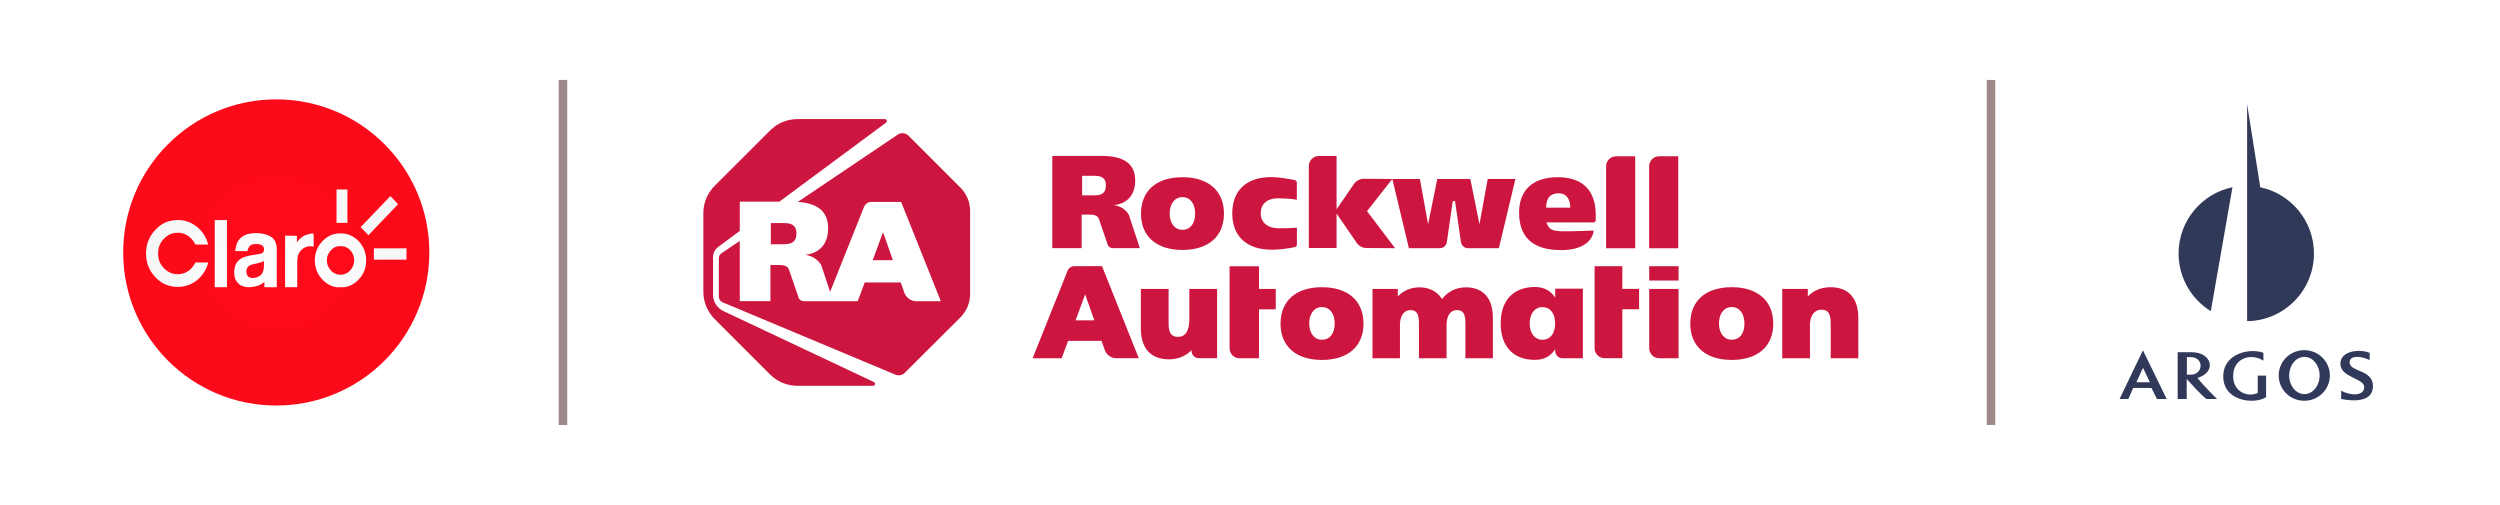 <?xml version="1.0" encoding="utf-8"?>
<svg xmlns="http://www.w3.org/2000/svg" height="262.865mm" style="shape-rendering:geometricPrecision; text-rendering:geometricPrecision; image-rendering:optimizeQuality; fill-rule:evenodd; clip-rule:evenodd" version="1.1" viewBox="0 0 56887 11488.87" width="1301.57mm">
 <defs>
  <style type="text/css">
   
    .fil0 {fill:none}
    .fil10 {fill:#313959}
    .fil14 {fill:#9E8A8B}
    .fil11 {fill:#31395A;fill-rule:nonzero}
    .fil12 {fill:#CD163F;fill-rule:nonzero}
    .fil2 {fill:url(#id14);fill-rule:nonzero}
    .fil3 {fill:url(#id15);fill-rule:nonzero}
    .fil4 {fill:url(#id16);fill-rule:nonzero}
    .fil5 {fill:url(#id17);fill-rule:nonzero}
    .fil6 {fill:url(#id18);fill-rule:nonzero}
    .fil13 {fill:url(#id19);fill-rule:nonzero}
    .fil1 {fill:url(#id20);fill-rule:nonzero}
    .fil9 {fill:url(#id21);fill-rule:nonzero}
    .fil7 {fill:url(#id22);fill-rule:nonzero}
    .fil8 {fill:url(#id23);fill-rule:nonzero}
   
  </style>
     <mask id="id0">
  <linearGradient gradientUnits="userSpaceOnUse" id="id1" x1="6272.91" x2="6272.91" y1="2748.86" y2="6371.92">
   <stop offset="0" style="stop-opacity:1; stop-color:white"/>
   <stop offset="0.471" style="stop-opacity:0.282; stop-color:white"/>
   <stop offset="0.651" style="stop-opacity:0; stop-color:white"/>
   <stop offset="0.78" style="stop-opacity:0.086; stop-color:white"/>
   <stop offset="1" style="stop-opacity:1; stop-color:white"/>
  </linearGradient>
      <rect height="3732.44" style="fill:url(#id1)" width="4113.07" x="4229.89" y="2671.71"/>
     </mask>
     <mask id="id2">
  <linearGradient gradientUnits="userSpaceOnUse" id="id3" x1="6272.91" x2="6272.91" y1="2762.8" y2="6344.05">
   <stop offset="0" style="stop-opacity:1; stop-color:white"/>
   <stop offset="0.471" style="stop-opacity:0.282; stop-color:white"/>
   <stop offset="0.651" style="stop-opacity:0; stop-color:white"/>
   <stop offset="0.78" style="stop-opacity:0.086; stop-color:white"/>
   <stop offset="1" style="stop-opacity:1; stop-color:white"/>
  </linearGradient>
      <rect height="3690.64" style="fill:url(#id3)" width="4069.5" x="4251.66" y="2692.61"/>
     </mask>
     <mask id="id4">
  <linearGradient gradientUnits="userSpaceOnUse" id="id5" x1="6272.91" x2="6272.91" y1="2790.67" y2="6330.12">
   <stop offset="0" style="stop-opacity:1; stop-color:white"/>
   <stop offset="0.471" style="stop-opacity:0.282; stop-color:white"/>
   <stop offset="0.651" style="stop-opacity:0; stop-color:white"/>
   <stop offset="0.78" style="stop-opacity:0.086; stop-color:white"/>
   <stop offset="1" style="stop-opacity:1; stop-color:white"/>
  </linearGradient>
      <rect height="3641.61" style="fill:url(#id5)" width="4018.42" x="4277.21" y="2717.12"/>
     </mask>
     <mask id="id6">
  <linearGradient gradientUnits="userSpaceOnUse" id="id7" x1="6272.91" x2="6272.91" y1="2818.54" y2="6302.25">
   <stop offset="0" style="stop-opacity:1; stop-color:white"/>
   <stop offset="0.471" style="stop-opacity:0.282; stop-color:white"/>
   <stop offset="0.651" style="stop-opacity:0; stop-color:white"/>
   <stop offset="0.78" style="stop-opacity:0.086; stop-color:white"/>
   <stop offset="1" style="stop-opacity:1; stop-color:white"/>
  </linearGradient>
      <rect height="3585.89" style="fill:url(#id7)" width="3975.38" x="4298.72" y="2744.99"/>
     </mask>
     <mask id="id8">
  <linearGradient gradientUnits="userSpaceOnUse" id="id9" x1="6272.91" x2="6272.91" y1="2846.41" y2="6274.38">
   <stop offset="0" style="stop-opacity:1; stop-color:white"/>
   <stop offset="0.471" style="stop-opacity:0.282; stop-color:white"/>
   <stop offset="0.651" style="stop-opacity:0; stop-color:white"/>
   <stop offset="0.78" style="stop-opacity:0.086; stop-color:white"/>
   <stop offset="1" style="stop-opacity:1; stop-color:white"/>
  </linearGradient>
      <rect height="3537.35" style="fill:url(#id9)" width="3909.74" x="4331.55" y="2769.25"/>
     </mask>
     <mask id="id10">
  <radialGradient cx="3758.76" cy="4218.58" fx="3758.76" fy="4218.58" gradientUnits="userSpaceOnUse" id="id11" r="0">
   <stop offset="0" style="stop-opacity:0.831; stop-color:white"/>
   <stop offset="0.322" style="stop-opacity:0.38; stop-color:white"/>
   <stop offset="1" style="stop-opacity:0; stop-color:white"/>
  </radialGradient>
      <rect height="4720.85" style="fill:url(#id11)" width="5055.54" x="3758.65" y="4218.47"/>
     </mask>
     <mask id="id12">
  <radialGradient cx="3758.76" cy="4218.58" fx="3758.76" fy="4218.58" gradientUnits="userSpaceOnUse" id="id13" r="0">
   <stop offset="0" style="stop-opacity:1; stop-color:white"/>
   <stop offset="0.239" style="stop-opacity:0.918; stop-color:white"/>
   <stop offset="0.4" style="stop-opacity:0.78; stop-color:white"/>
   <stop offset="0.639" style="stop-opacity:0.498; stop-color:white"/>
   <stop offset="0.851" style="stop-opacity:0.251; stop-color:white"/>
   <stop offset="1" style="stop-opacity:0; stop-color:white"/>
  </radialGradient>
      <rect height="4720.85" style="fill:url(#id13)" width="5055.54" x="3758.65" y="4218.47"/>
     </mask>
  <linearGradient gradientUnits="userSpaceOnUse" id="id14" x1="6272.91" x2="6272.91" y1="2748.86" y2="6371.92">
   <stop offset="0" style="stop-opacity:1; stop-color:#F2F2F2"/>
   <stop offset="0.471" style="stop-opacity:1; stop-color:#F2F2F2"/>
   <stop offset="0.651" style="stop-opacity:1; stop-color:#F2F2F2"/>
   <stop offset="0.78" style="stop-opacity:1; stop-color:#F2F2F2"/>
   <stop offset="1" style="stop-opacity:1; stop-color:#F2F2F2"/>
  </linearGradient>
  <linearGradient gradientUnits="userSpaceOnUse" id="id15" x1="6272.91" x2="6272.91" y1="2762.8" y2="6344.05">
  </linearGradient>
  <linearGradient gradientUnits="userSpaceOnUse" id="id16" x1="6272.91" x2="6272.91" y1="2790.67" y2="6330.12">
  </linearGradient>
  <linearGradient gradientUnits="userSpaceOnUse" id="id17" x1="6272.91" x2="6272.91" y1="2818.54" y2="6302.25">
  </linearGradient>
  <linearGradient gradientUnits="userSpaceOnUse" id="id18" x1="6272.91" x2="6272.91" y1="2846.41" y2="6274.38">
  </linearGradient>
  <linearGradient gradientUnits="userSpaceOnUse" id="id19" x1="17027.22" x2="20202.17" y1="2103.8" y2="-3428.57">
   <stop offset="0" style="stop-opacity:1; stop-color:#CD163F"/>
   <stop offset="0.278" style="stop-opacity:1; stop-color:#CD163F"/>
   <stop offset="0.902" style="stop-opacity:1; stop-color:#F58025"/>
   <stop offset="1" style="stop-opacity:1; stop-color:#F58025"/>
  </linearGradient>
  <radialGradient cx="6286.43" cy="5744.44" fx="6286.43" fy="5744.44" gradientTransform="matrix(0.996 -0 -0 0.996 24 22)" gradientUnits="userSpaceOnUse" id="id20" r="14454.96">
   <stop offset="0" style="stop-opacity:1; stop-color:#FF0A1A"/>
   <stop offset="0.239" style="stop-opacity:1; stop-color:#FC0A19"/>
   <stop offset="0.439" style="stop-opacity:1; stop-color:#F10916"/>
   <stop offset="0.62" style="stop-opacity:1; stop-color:#E00711"/>
   <stop offset="0.678" style="stop-opacity:1; stop-color:#D9060F"/>
   <stop offset="0.949" style="stop-opacity:1; stop-color:#A10000"/>
   <stop offset="1" style="stop-opacity:1; stop-color:maroon"/>
  </radialGradient>
  <radialGradient cx="6286.43" cy="6491.91" fx="6286.43" fy="6491.91" gradientTransform="matrix(1.036 -0 -0 1.019 -228 -121)" gradientUnits="userSpaceOnUse" id="id21" r="12295.96">
   <stop offset="0" style="stop-opacity:1; stop-color:white"/>
   <stop offset="0.259" style="stop-opacity:1; stop-color:whitesmoke"/>
   <stop offset="0.761" style="stop-opacity:1; stop-color:#E5E5E5"/>
   <stop offset="1" style="stop-opacity:1; stop-color:#E5E5E5"/>
  </radialGradient>
  <radialGradient cx="6286.42" cy="7947.88" fx="6286.42" fy="7947.88" gradientTransform="matrix(1.016 -0 -0 0.651 -103 2770)" gradientUnits="userSpaceOnUse" id="id22" r="808.85">
   <stop offset="0" style="stop-opacity:1; stop-color:#F2F2F2"/>
   <stop offset="0.322" style="stop-opacity:1; stop-color:#F2F2F2"/>
   <stop offset="1" style="stop-opacity:1; stop-color:#F2F2F2"/>
  </radialGradient>
  <radialGradient cx="6286.42" cy="7570.23" fx="6286.42" fy="7570.23" gradientTransform="matrix(1.008 -0 -0 0.715 -52 2159)" gradientUnits="userSpaceOnUse" id="id23" r="1921.02">
   <stop offset="0" style="stop-opacity:1; stop-color:#F2F2F2"/>
   <stop offset="0.239" style="stop-opacity:1; stop-color:#F2F2F2"/>
   <stop offset="0.4" style="stop-opacity:1; stop-color:#F2F2F2"/>
   <stop offset="0.639" style="stop-opacity:1; stop-color:#F2F2F2"/>
   <stop offset="0.851" style="stop-opacity:1; stop-color:#F2F2F2"/>
   <stop offset="1" style="stop-opacity:1; stop-color:#F2F2F2"/>
  </radialGradient>
 </defs>
 <g id="Capa_x0020_1">
  
  <rect class="fil0" height="11488.87" width="56887" x="-0.01" y="-0"/>
  <g id="_1480306030992">
   <circle class="fil1" cx="6286.43" cy="5744.43" r="3483.29"/>
   <g>
    <path class="fil2" d="M6286.41 2671.82c1074.15,0 2056.44,775.81 2056.44,1664.06 0,888.24 -982.28,2068.17 -2056.44,2068.17 -1074.17,0 -2056.42,-1179.93 -2056.42,-2068.17 0,-888.25 982.25,-1664.06 2056.42,-1664.06z" style="mask:url(#id0)"/>
   </g>
   <g>
    <path class="fil3" d="M6286.41 2692.72c1062.13,0 2034.64,767.12 2034.64,1645.43 0,878.29 -972.51,2045 -2034.64,2045 -1062.14,0 -2034.64,-1166.72 -2034.64,-2045 0,-878.3 972.5,-1645.43 2034.64,-1645.43z" style="mask:url(#id2)"/>
   </g>
   <g>
    <path class="fil4" d="M6286.41 2717.23c1048.03,0 2009.1,756.92 2009.1,1623.56 0,866.62 -961.08,2017.83 -2009.1,2017.83 -1048.03,0 -2009.1,-1151.21 -2009.1,-2017.83 0,-866.64 961.07,-1623.56 2009.1,-1623.56z" style="mask:url(#id4)"/>
   </g>
   <g>
    <path class="fil5" d="M6286.41 2745.1c1036.13,0 1987.58,745.33 1987.58,1598.72 0,853.36 -951.44,1986.96 -1987.58,1986.96 -1036.15,0 -1987.58,-1133.6 -1987.58,-1986.96 0.01,-853.37 951.44,-1598.72 1987.58,-1598.72z" style="mask:url(#id6)"/>
   </g>
   <g>
    <path class="fil6" d="M6286.41 2769.36c1018.01,0 1954.77,735.26 1954.77,1577.08 0,841.81 -936.77,1960.06 -1954.77,1960.06 -1018.02,0 -1954.75,-1118.26 -1954.75,-1960.06 0,-841.82 936.74,-1577.08 1954.75,-1577.08z" style="mask:url(#id8)"/>
   </g>
   <g>
    <path class="fil7" d="M8814.07 6578.9c0,-1300.02 -1135.47,-2360.33 -2527.65,-2360.33 -1392.19,0 -2527.66,1060.3 -2527.66,2360.33 0,1300.02 1135.47,2360.33 2527.66,2360.33 1392.18,0 2527.65,-1060.3 2527.65,-2360.33z" style="mask:url(#id10)"/>
   </g>
   <g>
    <path class="fil8" d="M8814.07 6578.9c0,-1300.02 -1135.47,-2360.33 -2527.65,-2360.33 -1392.19,0 -2527.66,1060.3 -2527.66,2360.33 0,1300.02 1135.47,2360.33 2527.66,2360.33 1392.18,0 2527.65,-1060.3 2527.65,-2360.33z" style="mask:url(#id12)"/>
   </g>
   <path class="fil9" d="M7657.73 4311.45c82.54,0.86 165.08,0.15 247.64,0.24 0.29,253 0.15,505.89 0,758.78 -82.54,0.07 -165.16,0.18 -247.68,0.07 0.04,-252.98 -0.18,-506.03 0.04,-759.09m547.95 856.36c226.79,-234.09 451.05,-471.03 677.65,-705.42 58.11,61.37 118.04,121.08 174.98,183.69 -224.26,236.21 -450.68,470.07 -675.07,706.05 -60.18,-60.41 -118.39,-122.88 -177.56,-184.32m-4343.57 -139.03c62.48,-14.97 126.47,-23.35 190.61,-20.76 212.76,-5.11 419.42,106.96 551.25,278.68 62.71,81.28 108.52,176.82 133.9,277.68 -97.49,0.38 -194.96,0.07 -292.44,0.07 -42.96,-89.18 -108.75,-168.55 -194.58,-214.82 -47.33,-26.88 -99.37,-44.76 -152.84,-51.66 -49.93,-1.02 -101,-5.49 -149.9,7.68 -82.24,18.58 -158.69,63.55 -216.89,126.96 -75.95,74.45 -126.85,179.23 -131.35,288.65 -9.76,104.24 9.31,213.48 66.25,301.19 54.75,84 132.19,153.99 223.88,190.06 153.74,59.25 339.84,23.52 457.59,-97.47 39.65,-41.86 73.97,-89.9 98.91,-142.81 97.01,-0.47 194.06,-0.54 291.17,0 -24.04,106.99 -76.39,206.13 -142.54,291.07 -45.38,49.47 -89.91,101.28 -145.79,138.11 -250.77,180.17 -614.92,169.99 -850.68,-33.71 -73.29,-65.04 -140.3,-139.88 -186.34,-228.75 -84.86,-157.06 -106.03,-345.85 -76,-521.81 25.32,-149.13 100.42,-286.51 203.89,-391.61 87.29,-94.73 198.97,-166.22 321.89,-196.75m1024.3 -20.87l277.86 0c-0.07,509.36 0.24,1018.68 -0.14,1528.03 -92.6,0.24 -185.14,-0.17 -277.74,-0.1l0.01 -1527.93zm839.64 304.16c52.66,-11.12 106.56,-4.83 159.81,-6.27 61.74,5.58 123.63,14.82 182.35,36.53 58.89,21.32 119.49,48.03 160.73,98.91 48.46,60.11 65.62,140.04 69.39,216.7 -0.15,292.64 0.25,585.35 -0.15,877.99 -93.96,-0.45 -187.97,2.05 -281.84,-1.25 -0.91,-39.8 0.74,-79.69 -0.62,-119.42 -81.8,73.58 -189.94,107.45 -295.97,115.98 -66.91,11.98 -136.16,1.19 -199.99,-21.15 -82.16,-28.53 -149.83,-99.84 -174.07,-186.84 -26.28,-92.79 -20.79,-194.36 9.9,-285.21 33.35,-92.57 113.71,-158.37 202.05,-188.41 113.15,-41.77 234.14,-48.2 351.15,-72.34 40.48,0 80.5,-26.08 95.52,-65.74 10.81,-43.33 1.44,-97.64 -35.14,-125.15 -40.26,-27.65 -89.45,-33.39 -136.45,-34.79 -41.84,1.32 -86.06,1.8 -123.1,24.91 -48.13,28.46 -69.76,85.04 -79.23,139.13 -93.05,-2.03 -186.18,0.14 -279.23,-1.56 11.58,-95.45 30.73,-197.34 96.37,-269.75 68.77,-83.99 175.34,-123.93 278.53,-132.26m204.8 660.6c-54.97,13.24 -109.11,30.34 -165,39.19 -44.46,9.17 -91.26,24.13 -122.88,59.97 -43.92,54.15 -47.15,137.69 -13.07,197.96 14.8,27.65 44.17,41.22 71.5,51.1 88.16,17.78 184.97,-10.88 249.34,-76.89 66.01,-86.11 54.37,-202.75 54.15,-305.88 -25.94,8.63 -46.92,29.42 -74.03,34.56m1029.88 -625.77c57.29,-14.66 113.61,-39.27 173.78,-33.39 0.67,98.89 5.8,197.94 3.82,296.94 -51.19,-7.36 -104.69,-13.32 -154.91,2.66 -108.38,31.28 -199.02,130.97 -211.71,249.32 -0.77,26.08 -7.51,51.54 -7.75,77.73 -0.15,198.67 0.24,397.27 0,595.95 -92.36,-0.27 -184.83,0.69 -277.21,-0.56 -1.04,-391.16 -0.24,-782.45 0.52,-1173.69 89.53,-0.88 178.98,2.65 268.43,6.12 0.14,48.28 -1.14,96.62 0.62,144.99 52.34,-72.84 121.05,-135.84 204.42,-166.08m692.05 -30.34c41.23,-4.32 83.06,-8.4 124.59,-4.86 249.2,3.29 476.67,203.77 536.09,453.86 51.28,204.4 1.43,440.2 -146.91,588.48 -85.83,96.64 -203.59,162.23 -328.5,181.91 -60.21,0.53 -120.45,0.24 -180.6,0.17 -179.79,-26.42 -336.01,-154.48 -424.72,-316.64 -92.15,-177.98 -92.53,-403.59 -2.18,-582.45 85.78,-164.58 242.06,-293.58 422.23,-320.46m22.38 289.72c-82.98,19.61 -153.63,80.33 -195.92,156.36 -63.17,110.73 -53.12,261.67 25.68,361.37 80.22,120.47 244.99,161.2 370.93,99.38 73.21,-34.34 129.1,-101.81 160.19,-178.14 34.46,-87.68 28.22,-190.6 -13.13,-274.52 -43.49,-84.88 -123.34,-151.57 -215.41,-166.84 -44.02,-3.72 -88.71,-5.06 -132.35,2.38m831.98 44.15c247.4,0 494.86,-0.18 742.32,0.15 -0.17,85.74 0.14,171.56 -0.1,257.38 -247.37,-0.31 -494.67,0.54 -742.06,0.17 -0.4,-85.91 0.28,-171.81 -0.17,-257.7l0 0z"/>
  </g>
  <g id="_1480306042560">
   <path class="fil10" d="M50306.72 7080.27c-440.05,-271.12 -733.46,-757.33 -733.46,-1312.12 0,-743.01 526.17,-1363.09 1226.21,-1508.04l-492.75 2820.16 0 0zm825.67 -2851.96l0 0 0 -1859.01 299.69 1891.99c697.6,146.81 1221.34,765.59 1221.34,1506.86 0,844.17 -679.27,1529.6 -1521.04,1539.84l0 -112.03 0 -2967.65 0 0z"/>
   <path class="fil11" d="M48612.75 8698.98l151.02 -329.49 156.91 329.49 -307.93 0zm149.07 -727.61l-531.51 1108.1 200.04 0 109.83 -253 415.79 1.95 125.51 251.05 221.63 0 -541.3 -1108.1z"/>
   <path class="fil11" d="M49762.06 8525.41l0 -399.1c0,0 54.9,0 88.26,0 305.95,0 290.25,399.1 0,399.1l-88.26 0zm241.23 73.54c441.28,-129.44 337.33,-584.44 -137.3,-584.44 0,0 -264.76,0 -313.79,0l0 1064.95 205.93 0c0,0 0,-315.77 0,-456.98 305.95,349.11 447.16,456.98 447.16,456.98l243.19 0c0,0 -321.63,-313.79 -445.19,-480.52z"/>
   <path class="fil11" d="M51503.61 8028.23c-292.21,-113.74 -913.93,0 -913.93,539.35 0,568.77 715.86,643.28 974.74,468.75 0,-139.26 0,-489.34 0,-489.34l-190.26 0c0,0 0,332.43 0,393.22 -184.84,101.01 -558.96,8.33 -558.96,-379.66 0,-421.02 410,-534.1 688.49,-353.68 0,-60.79 -0.09,-178.63 -0.09,-178.63z"/>
   <path class="fil11" d="M52436.2 8967.67c-191.19,0 -346.17,-189.67 -346.17,-423.63 0,-233.96 154.98,-423.63 346.17,-423.63 191.18,0 346.15,189.67 346.15,423.63 0,233.96 -154.97,423.63 -346.15,423.63zm-2.93 -1000.23c-321.72,0 -582.49,257.92 -582.49,576.06 0,318.15 260.77,576.07 582.49,576.07 321.7,0 582.48,-257.92 582.48,-576.07 0,-318.14 -260.79,-576.06 -582.48,-576.06z"/>
   <path class="fil11" d="M53921.81 8030.21c-205.93,-92.19 -666.81,-62.77 -666.81,249.06 0,311.84 543.26,327.54 543.26,527.58 0,200.04 -290.25,209.84 -525.6,84.32 0,82.38 0,188.29 0,188.29 270.66,51 723.69,82.37 723.69,-296.15 0,-378.53 -531.48,-315.15 -531.48,-537.4 0,-222.21 425.58,-88.25 455,-47.06 0,-82.38 1.95,-168.65 1.95,-168.65z"/>
  </g>
  <g id="_1480306043856">
   <path class="fil12" d="M30080.66 6535.21c-590.02,0 -942.5,309.57 -942.5,829.09 0,516.46 352.48,826.03 942.5,826.03 591.55,0 945.56,-308.04 945.56,-826.03 0,-519.52 -354.01,-829.09 -945.56,-829.09zm0 1195.36c-173.18,0 -289.65,-148.66 -289.65,-370.87 0,-223.75 116.47,-372.4 289.65,-372.4 176.24,0 289.64,147.12 289.64,372.4 0,229.88 -110.34,370.87 -289.64,370.87zm7446.48 191.56c0,127.2 101.15,229.88 226.81,229.88l441.36 0 0 -1576.96 -668.18 0 0 1347.08zm0 -1865.07l668.18 0 0 326.43 -668.18 0 0 -326.43zm1877.33 478.14c-590.02,0 -942.49,309.57 -942.49,829.09 0,516.46 352.48,826.03 942.49,826.03 591.55,0 945.56,-308.04 945.56,-826.03 0,-519.52 -354.01,-829.09 -945.56,-829.09zm0 1195.36c-173.17,0 -289.64,-148.66 -289.64,-370.87 0,-223.75 116.47,-372.4 289.64,-372.4 176.24,0 289.64,147.12 289.64,372.4 1.53,229.88 -110.34,370.87 -289.64,370.87zm-12499.18 -3697.96c-590.02,0 -942.5,309.57 -942.5,829.09 0,516.46 352.48,826.03 942.5,826.03 591.55,0 945.56,-308.04 945.56,-826.03 0,-519.52 -352.48,-829.09 -945.56,-829.09zm0 1196.89c-173.18,0 -289.65,-148.65 -289.65,-370.87 0,-223.75 116.47,-372.4 289.65,-372.4 176.24,0 289.64,147.12 289.64,372.4 1.53,228.34 -110.34,370.87 -289.64,370.87zm9339.13 16.86c-72.03,1.53 -370.87,16.86 -634.46,16.86 -271.25,0 -366.27,-27.58 -419.91,-202.29l1069.7 -0c27.58,0 50.57,-22.99 50.57,-50.57l0 -122.6c0,-542.51 -288.11,-847.48 -839.82,-855.14 -616.07,-7.66 -904.18,315.7 -904.18,803.03 0,534.85 281.98,855.15 954.75,855.15 481.21,0 698.82,-196.16 741.74,-421.44 0,-9.2 -9.19,-22.99 -18.39,-22.99l0 0zm-770.86 -847.48c177.77,0 257.46,145.59 257.46,326.43l-548.64 0c0,-182.37 61.3,-326.43 291.18,-326.43zm1734.81 -842.88l-435.24 0c-125.66,0 -226.81,102.67 -226.81,229.88l0 1863.54 662.05 -0 0 -2093.41zm-8408.9 2119.46c260.53,24.52 553.24,-29.12 665.11,-52.11 27.59,-6.13 45.97,-29.11 45.97,-58.23l0 -384.66c0,0 -122.6,13.79 -413.78,13.79 -251.33,0 -409.18,-130.26 -409.18,-340.22 0,-211.49 147.12,-341.75 384.66,-341.75 274.32,0 436.77,33.72 436.77,33.72l0 -389.26c0,-27.59 -18.39,-52.1 -45.98,-58.23 -110.34,-24.52 -399.99,-79.69 -628.33,-65.9 -490.41,29.12 -795.37,315.7 -795.37,824.49 0,482.74 288.11,775.45 760.13,818.36l-0 0zm6588.28 893.45l0 203.82c-95.02,-145.59 -240.61,-242.14 -458.22,-242.14 -499.6,0 -781.58,309.57 -781.58,826.03l0 6.13c0,516.46 281.98,826.02 781.58,826.02 219.15,0 363.21,-96.55 458.22,-242.14l0 35.25c0,93.48 75.09,170.11 167.04,170.11l462.82 0 0 -1583.09 -629.86 0zm-291.18 1161.65c-173.18,0 -289.65,-148.66 -289.65,-370.87 0,-220.68 116.47,-370.87 289.65,-370.87 179.3,0 289.64,142.52 289.64,370.87 1.53,228.34 -110.34,370.87 -289.64,370.87zm-1244.4 -3658.11l-186.97 1031.38 -208.42 -1031.38 -752.46 0 -208.43 1031.38 -186.96 -1031.38 -626.8 0 -652.85 -4.6c-98.08,0 -193.1,59.77 -245.2,154.79l-370.87 539.44 0 -1212.22 -404.59 0c-125.66,0 -226.81,102.67 -226.81,229.88l0 1863.54 631.4 0 0 -784.65 432.17 629.86c52.1,95.02 147.12,154.79 245.2,154.79l654.38 4.6 -639.06 -842.88 576.22 -732.54 377 1575.42 704.96 -0c78.16,0 144.06,-56.7 157.85,-136.39l134.86 -934.83 52.1 0 134.86 934.83c13.79,78.16 79.69,136.39 157.85,136.39l704.96 0 377 -1576.96 -631.4 1.53zm-6789.04 3184.56c0,269.72 -85.82,407.65 -257.46,407.65 -105.74,0 -214.55,-35.25 -214.55,-295.77l0 -793.84 -631.39 0 0 899.58c0,453.62 226.81,701.89 637.52,701.89 206.89,0 384.66,-73.56 514.92,-208.42l0 12.26c0,93.48 75.09,170.11 167.05,170.11l415.31 0 0 -1575.43 -631.39 0 0 681.97zm6290.97 -718.75c-219.15,0 -409.18,93.48 -540.98,266.66 -108.81,-171.64 -288.11,-266.66 -516.46,-266.66 -191.56,0 -363.21,73.56 -490.41,206.89l0 -170.11 -576.22 0 0 1576.96 625.26 0 0 -760.13c0,-203.82 91.95,-335.62 236.01,-335.62 102.68,0 196.16,35.25 196.16,286.58l0 809.17 628.33 0 0 -760.13c0,-206.89 88.89,-335.62 232.94,-335.62 102.68,0 196.16,35.25 196.16,286.58l0 809.17 625.27 0 0 -914.91c0,-450.56 -219.15,-698.82 -616.07,-698.82l-0 0zm8297.03 -3.06c-206.89,0 -384.66,73.56 -514.93,209.95l0 -170.11 -582.36 0 0 1576.96 631.39 0 0 -760.13c0,-208.42 101.15,-344.81 257.46,-344.81 105.75,0 214.55,35.25 214.55,295.78l0 809.17 628.33 0 0 -914.91c0,-453.62 -225.28,-701.89 -634.46,-701.89l0 0zm-4735.47 -478.14l-631.39 0 0 1863.54c0,127.2 101.15,229.88 226.81,229.88l404.58 0 0 -1112.61 381.6 -0 0 -464.35 -381.6 0 0 -516.46zm1271.99 -2501.06l-435.24 0c-125.66,0 -226.81,102.67 -226.81,229.88l0 1863.54 662.05 -0 0 -2093.41zm-13742.05 2501.06c-67.43,0 -128.73,41.38 -153.25,104.21l-795.37 1990.74 660.51 0 147.12 -395.39 760.13 0 81.22 228.34c44.44,99.61 142.52,165.51 248.27,165.51l517.99 0 -836.75 -2094.95 -629.87 1.53zm29.12 1232.14l217.62 -591.55 208.42 591.55 -426.04 0zm4173.03 -1230.61l-669.7 0 0 1863.54c0,127.2 101.15,229.88 226.81,229.88l442.89 0 0 -1112.61 381.6 0 0 -464.35 -381.6 0 0 -516.46zm-2989.93 -1215.28c-67.43,-85.82 -157.85,-148.65 -294.24,-173.17l0 -6.13c292.71,-35.25 467.42,-234.48 467.42,-556.31 0,-403.05 -288.11,-559.36 -755.53,-559.36l-1131 0 0 2098.01 668.18 0 0 -763.19 183.9 -0c91.95,0 185.43,15.33 211.49,108.81l188.5 548.64c10.73,61.3 62.83,105.74 122.6,105.74l617.61 0 -231.41 -700.36c-7.66,-38.31 -24.52,-72.03 -47.51,-102.68l-0 0zm-770.85 -398.45l-263.59 0 0 -444.43 274.32 0c136.39,0 266.66,27.59 266.66,216.08 -1.53,209.96 -137.93,228.35 -277.39,228.35z"/>
   <path class="fil13" d="M17731.66 4590.45l2429.04 -1799.17c35.24,-26.05 16.86,-81.22 -26.06,-81.22l-1992.27 0c-229.88,0 -452.09,91.95 -614.54,254.4l-1268.92 1267.39c-162.45,163.98 -254.4,384.66 -254.4,616.07l0 1793.04c0,231.41 91.95,452.09 254.4,616.07l1267.39 1267.39c163.98,162.45 386.19,254.4 616.07,254.4l1724.08 0c47.51,0 62.83,-64.36 18.39,-85.82l-3425.16 -1615.27c-142.52,-67.43 -234.48,-211.49 -234.48,-369.34l0 -859.74c0,-90.42 42.91,-174.71 114.94,-228.34l493.47 -366.27 0 -665.11 898.05 0 0 1.53z"/>
   <g>
    <path class="fil12" d="M20093.27 5283.15l-234.48 637.52 458.22 0 -223.75 -637.52zm-1970.82 26.05c0,-203.82 -139.46,-232.94 -286.58,-232.94l-295.77 0 0 481.21 285.05 0c150.19,-1.53 297.31,-21.46 297.31,-248.27l-0 0z"/>
    <path class="fil12" d="M21852.59 4267.09l-1180.04 -1180.03c-65.9,-65.9 -170.11,-75.09 -248.27,-21.46l-2271.19 1529.45c430.64,27.59 691.16,200.76 691.16,599.21 0,346.35 -186.96,562.43 -504.2,600.74l0 6.13c147.12,27.59 245.2,95.02 317.23,186.97 26.05,32.18 42.91,70.49 52.1,108.81l179.31 544.04 772.39 -1934.04c27.59,-67.43 93.48,-111.87 165.51,-111.87l678.9 0 902.65 2258.92 -557.83 0c-113.4,0 -219.15,-72.03 -266.66,-179.3l-87.35 -246.74 -819.9 -0 -159.38 426.04 -1224.48 0c-65.9,0 -121.07,-47.51 -131.79,-114.94l-203.82 -591.55c-27.59,-101.15 -128.73,-118 -228.35,-118l-197.69 0 0 822.96 -697.29 0 0 -1370.07 -416.84 280.45c-38.31,26.05 -59.77,68.96 -59.77,114.94l0 872c0,56.7 33.72,107.27 84.29,128.73l3930.9 1645.92c73.56,32.18 157.85,15.32 214.55,-39.84l1265.86 -1261.26c142.52,-140.99 222.21,-334.09 222.21,-534.85l0 -1888.06c0,-200.76 -79.69,-392.32 -222.21,-533.31l-0 0z"/>
   </g>
  </g>
  <rect class="fil14" height="7852.09" width="194.22" x="12713.28" y="1818.39"/>
  <rect class="fil14" height="7852.09" width="194.22" x="45207.56" y="1818.39"/>
 </g>
</svg>